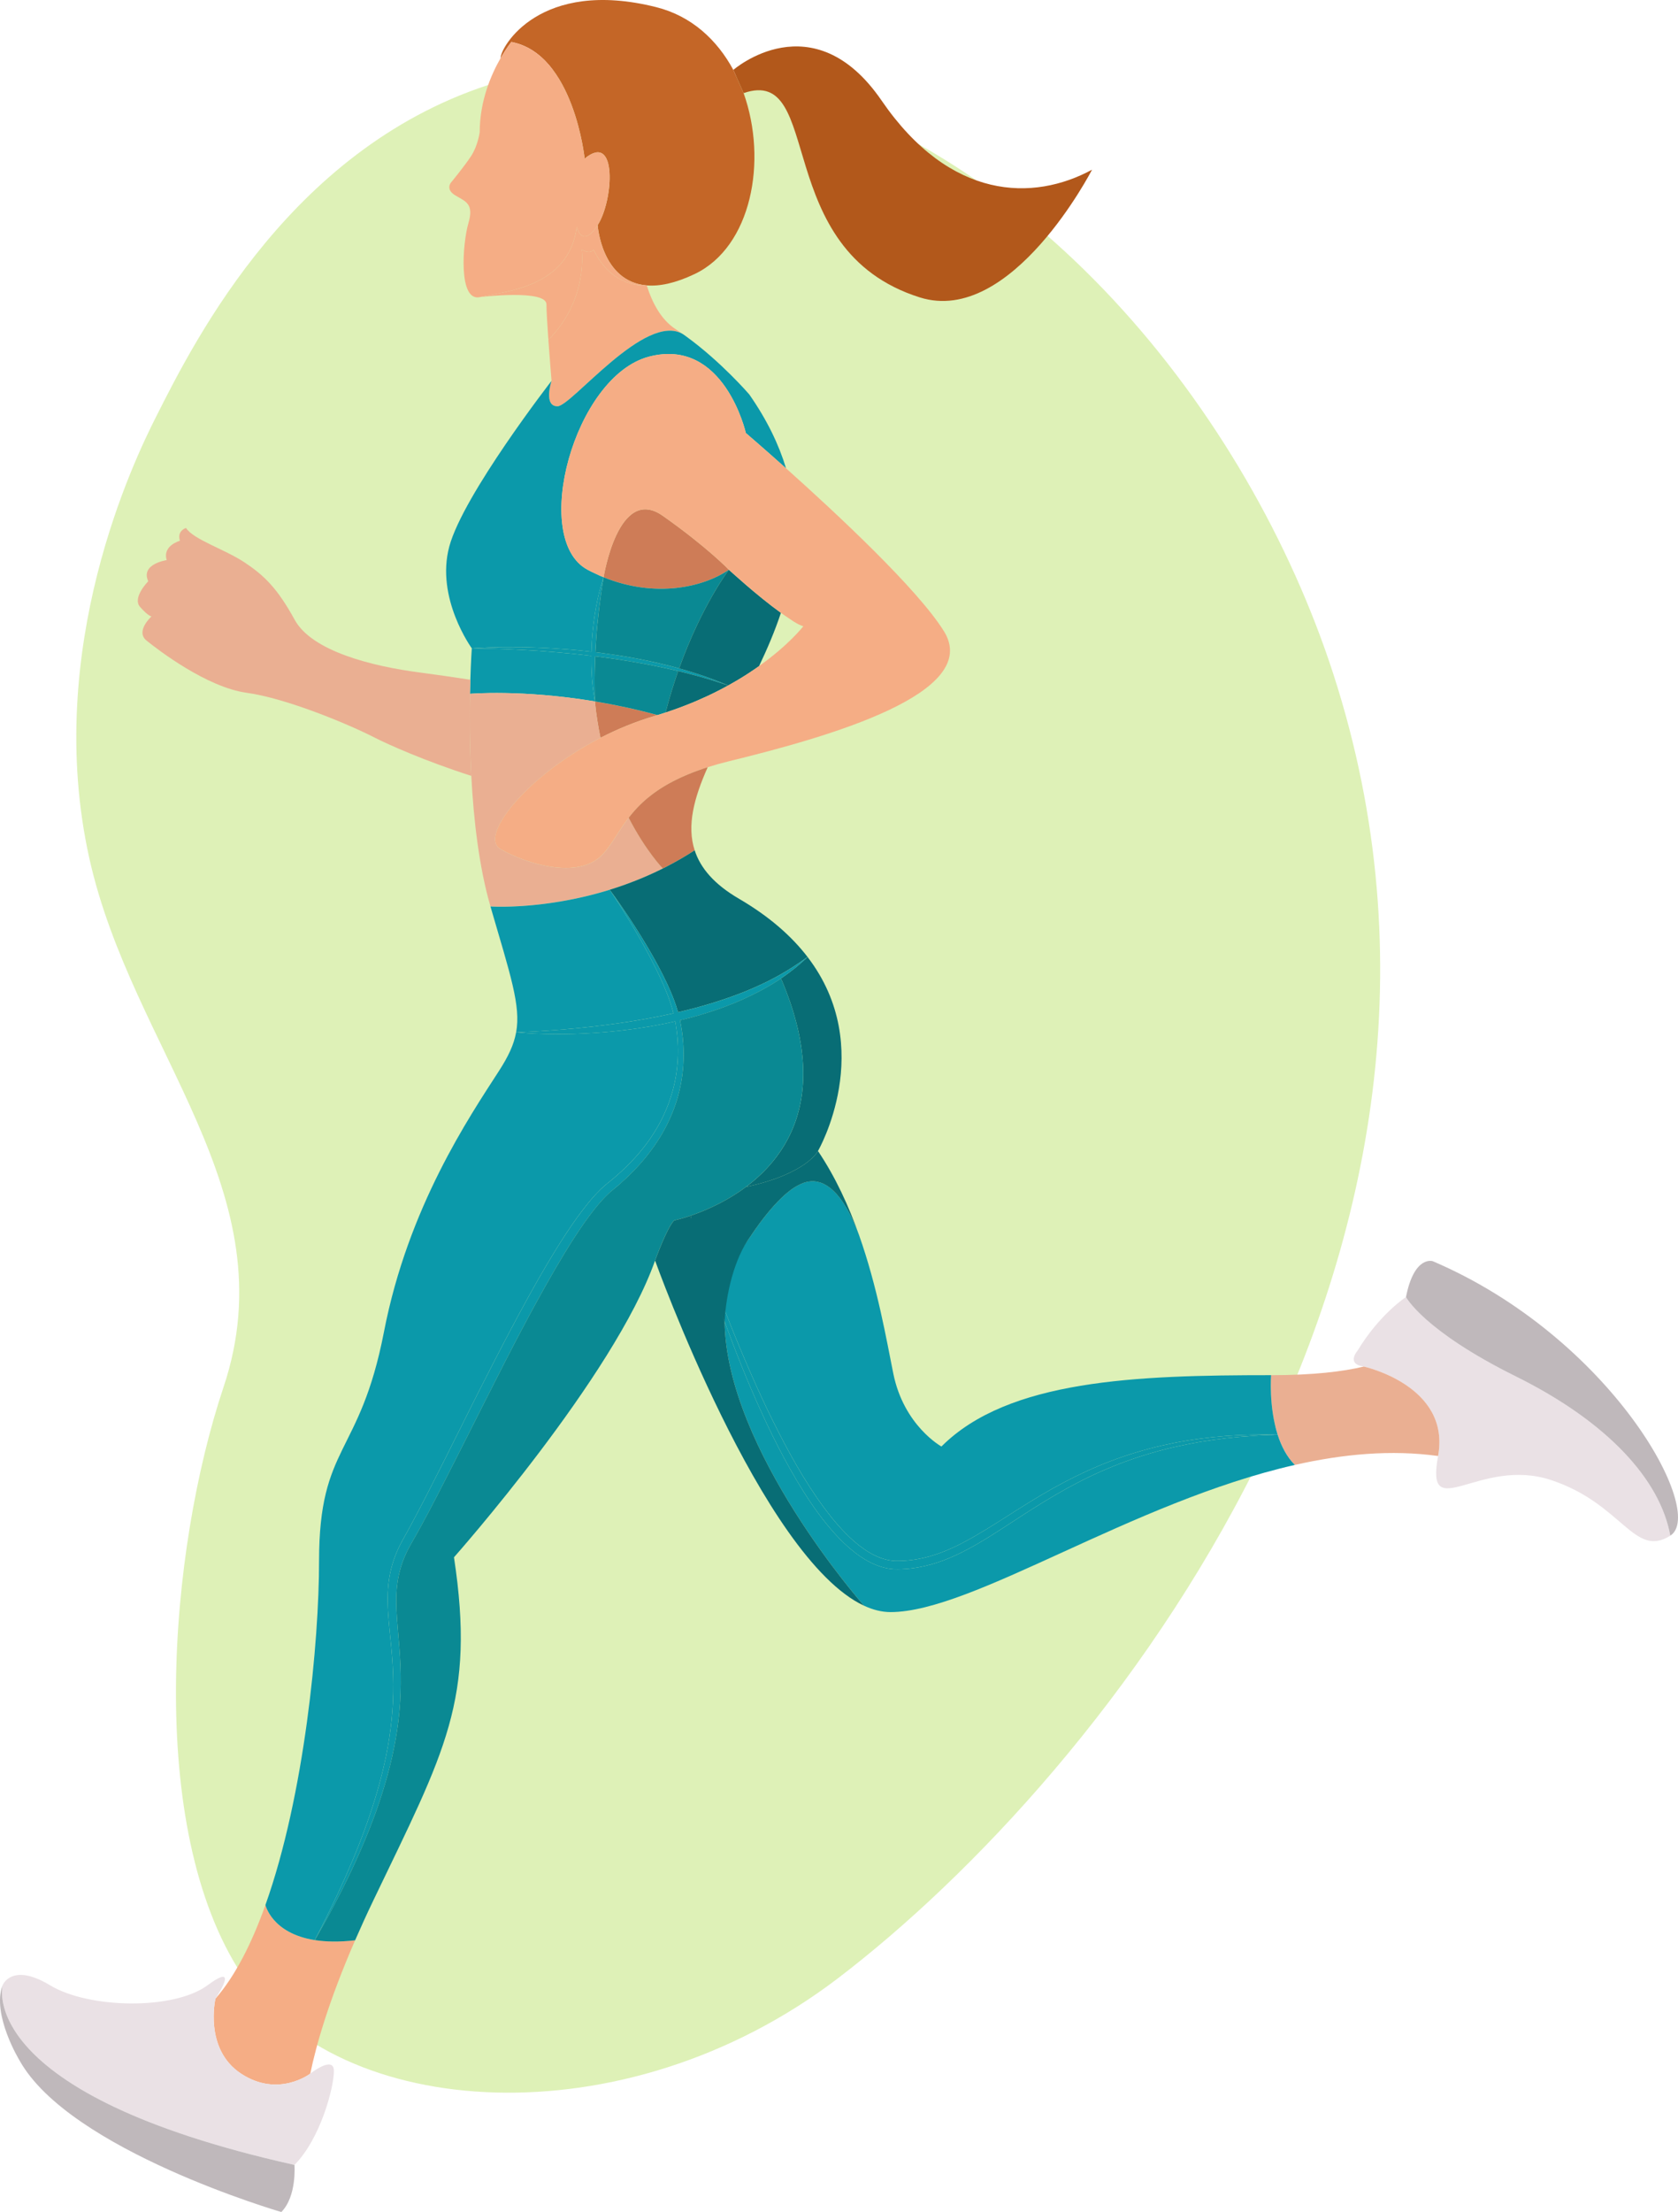 <?xml version="1.0" encoding="UTF-8"?>
<svg id="Layer_1" data-name="Layer 1" xmlns="http://www.w3.org/2000/svg" viewBox="0 0 300 395.165">
  <defs>
    <style>
      .cls-1 {
        fill: #ce7c57;
      }

      .cls-1, .cls-2, .cls-3, .cls-4, .cls-5, .cls-6, .cls-7, .cls-8, .cls-9, .cls-10, .cls-11, .cls-12 {
        stroke-width: 0px;
      }

      .cls-2 {
        fill: #def1b7;
      }

      .cls-3 {
        fill: #086d75;
      }

      .cls-4 {
        fill: #b2581b;
      }

      .cls-5 {
        fill: none;
      }

      .cls-6 {
        fill: #c46627;
      }

      .cls-7 {
        fill: #f5ad85;
      }

      .cls-8 {
        fill: #0a8993;
      }

      .cls-9 {
        fill: #eaaf92;
      }

      .cls-10 {
        fill: #0b99aa;
      }

      .cls-11 {
        fill: #bfb8bb;
      }

      .cls-12 {
        fill: #eae1e5;
      }
    </style>
  </defs>
  <path class="cls-2" d="m88.788,14.704c19.369-5.905,35.908-2.643,43.686-1.013,51.37,10.763,90.716,59.778,105.918,106.756,33.351,103.061-40.66,196.469-88.619,232.988-38.311,29.172-89.343,25.366-106.476-.58-17.412-26.368-13.033-76.108-3.333-105.052,11.67-34.822-16.331-60.106-23.986-94.442-8.375-37.569,8.168-71.465,11.915-78.89,7.161-14.189,24.575-48.694,60.894-59.766Z"/>
  <g>
    <path class="cls-5" d="m143.624,111.87c-.976-.237-2.592-1.419-2.592-1.42h0c-.457-.298-.932-.625-1.416-.972-1.091,3.285-2.448,6.457-3.908,9.515,5.414-3.847,7.917-7.124,7.917-7.124Z"/>
    <path class="cls-5" d="m135.032,119.466c-.387.266-.787.534-1.202.804.414-.27.815-.538,1.202-.804Z"/>
    <path class="cls-5" d="m126.262,124.439c-.591.273-1.198.543-1.822.809.623-.265,1.231-.535,1.822-.809Z"/>
    <path class="cls-5" d="m112.009,146.608c-.824,1.122-1.5,2.212-2.158,3.224.659-1.012,1.335-2.102,2.158-3.224Z"/>
    <path class="cls-5" d="m112.921,145.439c.312-.377.642-.755,1.001-1.134-.359.379-.689.757-1.001,1.134Z"/>
    <path class="cls-5" d="m123.584,125.605c-.694.284-1.407.561-2.14.832.733-.271,1.446-.548,2.14-.832Z"/>
    <path class="cls-5" d="m34.766,97.848c-.035-.245-.137-.499-.329-.758,0,0,.107.301.329.758Z"/>
    <path class="cls-5" d="m121.294,126.492c-.728.267-1.475.527-2.241.778.766-.251,1.513-.511,2.241-.778Z"/>
    <path class="cls-4" d="m164.445,53.129c16.401,5.168,30.795-22.813,30.795-22.813-10.467,5.672-25.333,5.554-37.621-12.346-12.288-17.9-26.511-5.481-26.511-5.481l1.838,4.143c14.547-4.996,4.649,28.037,31.499,36.498Z"/>
    <path class="cls-6" d="m104.524,28.335c5.916-4.905,5.158,7.534,2.326,11.883,0,0,.677,10.111,8.782,10.768,2.24.182,5.046-.358,8.563-2.033,10.151-4.835,13.069-20.199,8.75-32.322l-1.838-4.143c-2.907-5.38-7.495-9.63-13.765-11.206-20.82-5.234-27.857,7.107-27.857,9.128h0c1.064-1.85,1.942-2.909,1.942-2.909,11.175,2.124,13.097,20.833,13.097,20.833Z"/>
    <path class="cls-7" d="m103.121,40.534s.898,4.033,3.729-.316c2.832-4.349,3.59-16.788-2.326-11.883,0,0-1.921-18.709-13.097-20.833,0,0-.878,1.058-1.942,2.909-1.639,2.85-3.721,7.58-3.721,13.222,0,0-.316,2.377-1.53,4.235-1.214,1.858-3.603,4.741-3.603,4.741,0,0-1.062,1.214.796,2.313,1.858,1.1,3.337,1.479,2.313,4.968s-1.895,14.184,2.137,13.172c4.032-1.011,15.763-1.492,17.242-12.528Z"/>
    <path class="cls-7" d="m99.67,72.581c2.509,0,15.76-16.952,22.449-12.879-.449-.316-.904-.626-1.364-.926-2.544-1.66-4.132-4.635-5.124-7.789,0,0-6.102.735-9.515-6.394,0,0-.451.906-2.118,0,0,0,1.269,8.88-5.957,16.106h0c.258,3.631.566,7.331.566,7.331,0,0-1.517,4.551,1.062,4.551Z"/>
    <path class="cls-7" d="m103.999,44.592c1.667.906,2.118,0,2.118,0,3.413,7.13,9.515,6.394,9.515,6.394-8.105-.657-8.782-10.768-8.782-10.768-2.832,4.349-3.729.316-3.729.316-1.479,11.036-13.21,11.516-17.242,12.528,0,0,11.819-1.416,11.819,1.315,0,1.141.159,3.714.344,6.321h0c7.226-7.226,5.957-16.106,5.957-16.106Z"/>
    <path class="cls-10" d="m95.979,116.257c1.933.137,3.866.283,5.793.477,1.318.125,2.635.269,3.949.429v1.167c.003.234-.004.468.008.701l.031.701c.057,1.869.277,3.733.598,5.57-.014-1.869-.07-3.722-.019-5.577.013-.826.038-1.652.073-2.477.377.048.754.096,1.131.147.961.12,1.918.261,2.877.4.956.152,1.913.298,2.866.467.477.083.955.157,1.431.249l1.427.268c.476.089.948.194,1.423.289.475.094.949.19,1.421.298l1.418.315.843.203.569.137c.472.107.94.233,1.409.355.468.125.939.238,1.404.373,1.872.505,3.72,1.092,5.566,1.699-1.788-.76-3.612-1.443-5.462-2.048-1.099-.35-2.204-.686-3.316-.997-.763-.214-1.53-.416-2.3-.601-3.78-.941-7.62-1.63-11.479-2.142-.398-.051-.796-.099-1.194-.147.039-.78.085-1.559.143-2.337.119-1.848.31-3.691.529-5.532.224-1.841.484-3.679.796-5.519-.611,1.767-1.033,3.594-1.367,5.433-.176.919-.298,1.846-.428,2.772-.056.464-.1.93-.151,1.395-.052.465-.079.932-.12,1.398l-.048.7-.03.701c-.011.302-.024.603-.036.905-1.299-.151-2.599-.285-3.901-.393-1.94-.155-3.882-.286-5.826-.355-1.944-.078-3.889-.105-5.834-.092-1.944.022-3.889.074-5.827.226,1.943.012,3.883.057,5.821.137,1.938.073,3.875.179,5.809.306Z"/>
    <path class="cls-1" d="m130.313,101.782s-3.843-4.02-11.811-9.633c-7.968-5.613-10.586,10.974-10.586,10.974,9.195,3.737,17.79,1.821,22.397-1.342Z"/>
    <path class="cls-1" d="m108.504,131.228c.377-.184.758-.365,1.143-.542.003-.001.006-.003.01-.004.362-.166.727-.329,1.094-.489.043-.019.086-.038.129-.056.376-.162.754-.322,1.136-.477.015-.006.031-.012.046-.018.35-.142.703-.28,1.058-.415.074-.028.148-.057.222-.084.373-.14.747-.278,1.125-.41.022-.008.044-.015.065-.022.349-.122.7-.24,1.053-.355.095-.031.189-.062.284-.092.376-.12.753-.238,1.133-.35.186-.055.369-.111.552-.166-3.941-1.075-7.706-1.865-11.195-2.443.225,2.292.569,4.459.997,6.501.367-.189.739-.375,1.113-.558.011-.006.023-.011.034-.017Z"/>
    <path class="cls-10" d="m96.009,115.681c1.944.069,3.886.201,5.826.355,1.303.107,2.603.242,3.901.393.011-.302.025-.603.036-.905l.03-.701.048-.7c.041-.466.068-.933.12-1.398.051-.465.095-.931.151-1.395.13-.926.253-1.854.428-2.772.334-1.839.756-3.666,1.367-5.433-.212-.086-.424-.176-.636-.268-.05-.022-.1-.044-.15-.066-.425-.187-.851-.386-1.277-.598-.053-.026-.106-.053-.158-.079-.213-.107-.426-.217-.639-.33-10.24-5.461-2.427-34.587,10.998-38.076,13.425-3.489,17.294,13.653,17.294,13.653,0,0,2.952,2.518,7.186,6.301-1.292-4.265-3.409-8.666-6.579-13.203,0,0-4.965-5.782-11.291-10.366h0s-.002-.002-.004-.003c-.179-.13-.359-.258-.54-.386-6.69-4.074-19.94,12.879-22.449,12.879-2.579,0-1.062-4.551-1.062-4.551,0,0-15.774,20.327-18.278,29.581-2.504,9.254,4.019,18.204,4.019,18.204,1.938-.152,3.883-.204,5.827-.226,1.944-.013,3.89.014,5.834.092Z"/>
    <path class="cls-8" d="m107.916,103.124c-.312,1.84-.572,3.678-.796,5.519-.219,1.841-.411,3.684-.529,5.532-.059.778-.105,1.557-.143,2.337.398.048.796.097,1.194.147,3.859.512,7.699,1.201,11.479,2.142.771.185,1.537.388,2.3.601,4.046-11.284,8.893-17.621,8.893-17.621-4.607,3.163-13.202,5.079-22.397,1.342Z"/>
    <path class="cls-3" d="m131.037,121.975c.158-.09.314-.181.469-.271.075-.044.15-.088.224-.131.217-.128.432-.257.643-.385.024-.014.047-.029.071-.043.219-.134.435-.267.648-.401.222-.14.44-.279.654-.418.029-.018.057-.037.085-.055.414-.27.815-.538,1.202-.804.041-.028.082-.057.123-.085.187-.129.372-.259.552-.387,1.46-3.058,2.817-6.23,3.908-9.515-4.278-3.065-9.303-7.697-9.303-7.697,0,0-4.847,6.337-8.893,17.621,1.112.311,2.216.648,3.316.997,1.85.605,3.674,1.287,5.462,2.048.206-.113.408-.227.609-.341.078-.044.154-.088.23-.132Z"/>
    <path class="cls-10" d="m106.359,125.302c-.321-1.838-.541-3.701-.598-5.57l-.031-.701c-.012-.234-.006-.468-.008-.701v-1.167c-1.315-.16-2.632-.303-3.95-.429-1.928-.194-3.86-.34-5.793-.477-1.934-.127-3.87-.234-5.809-.306-1.938-.08-3.878-.125-5.821-.137,0,0-.151,2.14-.257,5.62-.024.774-.045,1.613-.062,2.511,0,0,9.216-.818,22.329,1.357Z"/>
    <path class="cls-8" d="m118.421,127.475c.185-.059.369-.118.552-.178.007-.002.014-.004.021-.007.687-2.658,1.454-5.129,2.256-7.406l-.843-.203-1.418-.315c-.472-.108-.946-.204-1.421-.298-.475-.095-.947-.2-1.423-.289l-1.427-.268c-.475-.091-.954-.165-1.431-.249-.953-.17-1.91-.315-2.866-.467-.958-.138-1.916-.28-2.877-.4-.377-.051-.754-.099-1.131-.147-.034.825-.059,1.651-.073,2.477-.052,1.855.005,3.708.019,5.577,3.489.579,7.254,1.369,11.195,2.443.293-.089.581-.179.867-.271Z"/>
    <path class="cls-3" d="m119.053,127.27c.766-.251,1.513-.511,2.241-.778.05-.018.1-.037.15-.055.733-.271,1.446-.548,2.14-.832.014-.006.029-.012.044-.018.212-.087.421-.174.629-.262.061-.026.122-.052.183-.078.624-.265,1.231-.535,1.822-.809.069-.032.14-.064.209-.096.169-.079.336-.158.502-.238.093-.044.184-.089.276-.133.158-.076.315-.153.471-.229.1-.049.198-.099.296-.148.245-.123.488-.246.727-.37.12-.062.24-.124.359-.187.121-.064.242-.128.362-.192.134-.072.267-.144.399-.215.101-.055.203-.11.303-.165.01-.006.021-.011.031-.017-1.847-.606-3.695-1.194-5.566-1.699-.465-.135-.937-.248-1.404-.373-.469-.122-.936-.248-1.409-.355l-.569-.137c-.802,2.277-1.569,4.748-2.256,7.406.02-.007.039-.013.059-.02Z"/>
    <path class="cls-9" d="m84.03,123.945c.017-.898.038-1.737.062-2.511-1.432-.218-2.896-.437-4.334-.645-1.62-.234-3.205-.455-4.671-.646-8.444-1.099-19.297-3.762-22.402-9.422-3.105-5.66-5.471-7.93-8.976-10.259s-9.132-4.075-10.453-6.142c0,0-1.658.474-1.089,2.286,0,0-3.163.853-2.361,3.454,0,0-4.719.67-3.303,3.783,0,0-2.908,2.923-1.463,4.575,1.446,1.651,2.045,1.705,2.045,1.705,0,0-2.947,2.643-.878,4.319,2.069,1.676,10.774,8.341,17.883,9.318,7.109.977,18.279,5.636,22.924,8.024,2.328,1.197,9.125,4.228,17.244,6.821-.29-5.512-.303-10.658-.227-14.66Z"/>
    <path class="cls-7" d="m168.768,112.78c-4.633-7.49-19.293-21.129-28.236-29.12-4.234-3.783-7.186-6.301-7.186-6.301,0,0-3.868-17.142-17.293-13.653-13.425,3.489-21.238,32.615-10.998,38.076.213.114.426.223.639.33.053.027.105.053.158.079.427.212.852.411,1.277.598.05.022.1.044.15.066.212.092.424.182.636.268,0,0,2.617-16.587,10.586-10.974,7.968,5.613,11.811,9.633,11.811,9.633,0,0,5.025,4.632,9.303,7.697.485.347.959.674,1.416.972h0s1.616,1.183,2.592,1.42c0,0-2.503,3.276-7.917,7.124-.18.128-.365.257-.552.387-.041.028-.082.057-.123.085-.387.266-.787.534-1.202.804-.028.018-.057.037-.085.055-.215.139-.432.278-.654.418-.212.134-.429.267-.648.401-.024.014-.047.029-.071.043-.211.128-.426.257-.643.385-.074.044-.149.088-.224.131-.155.091-.311.181-.469.271-.077.044-.153.088-.23.132-.201.114-.403.227-.609.341-.01.006-.021.011-.031.017-.1.055-.202.11-.303.165-.132.072-.265.144-.399.215-.12.064-.24.128-.362.192-.119.062-.239.125-.359.187-.239.124-.482.247-.727.37-.099.049-.197.099-.296.148-.155.077-.313.153-.471.229-.092.044-.184.089-.276.133-.166.079-.333.159-.502.238-.069.032-.139.064-.209.096-.591.274-1.198.543-1.822.809-.061.026-.122.052-.183.078-.208.088-.417.175-.629.262-.014.006-.029.012-.044.018-.694.284-1.407.561-2.14.832-.05.018-.1.037-.15.055-.728.267-1.475.527-2.241.778-.02.007-.039.013-.059.02-.007.002-.014.004-.021.007-.183.06-.367.119-.552.178-.286.092-.575.182-.867.271-.184.056-.366.112-.552.166-.38.112-.757.23-1.133.35-.095.03-.19.061-.284.092-.353.115-.704.233-1.053.355-.022.008-.044.015-.065.022-.378.133-.752.27-1.125.41-.074.028-.148.056-.222.084-.355.135-.708.273-1.058.415-.015.006-.031.012-.046.018-.382.155-.76.314-1.136.477-.043.019-.086.038-.129.056-.367.16-.732.323-1.094.489-.003.001-.006.003-.01.004-.384.177-.765.358-1.143.542-.011.005-.023.011-.034.017-.375.183-.746.369-1.113.558-.188.097-.375.195-.562.293-.034.018-.068.036-.102.054-.182.096-.362.194-.542.291-.027.015-.054.03-.082.045-.784.428-1.55.87-2.295,1.321-.015.009-.031.019-.046.028-.177.107-.353.215-.527.324-.024.015-.048.03-.071.044-.925.576-1.817,1.167-2.672,1.768-.021.014-.041.029-.062.043-.162.114-.322.228-.482.342-.014.01-.027.02-.04.029-.668.481-1.313.968-1.933,1.457-.017.013-.034.027-.051.041-.143.113-.285.226-.425.34-.024.019-.048.039-.072.058-.142.115-.283.23-.422.346,0,0-.001,0-.002.001-.446.369-.877.739-1.293,1.108-.015.013-.03.026-.044.039-.122.108-.242.217-.361.325-.031.028-.062.056-.093.084-.115.105-.229.211-.342.316-.027.025-.053.05-.08.075-.375.352-.736.702-1.081,1.049-.01.01-.02.02-.029.029-.098.099-.195.198-.291.297-.036.037-.072.074-.108.112-.09.093-.178.186-.266.279-.038.041-.076.081-.114.122-.086.092-.172.185-.256.277-.03.033-.059.065-.089.098-.275.303-.537.604-.786.9-.039.047-.079.094-.118.141-.066.08-.13.159-.194.237-.042.052-.084.104-.125.155-.061.076-.121.153-.18.228-.042.054-.083.107-.124.161-.057.074-.114.148-.168.221-.042.056-.081.111-.122.166-.091.125-.18.248-.266.371-.042.06-.085.121-.126.181-.044.064-.086.128-.129.191-.04.06-.08.12-.119.18-.04.062-.08.123-.119.185-.039.062-.077.123-.115.184-.036.058-.071.116-.106.173-.043.071-.083.142-.123.212-.033.057-.066.115-.097.171-.055.098-.107.196-.158.292-.025.048-.048.094-.071.141-.033.066-.067.133-.098.198-.023.049-.046.097-.068.145-.029.064-.057.127-.085.189-.02.046-.04.092-.059.138-.028.068-.054.135-.08.202-.014.038-.03.076-.044.113-.037.101-.071.2-.102.298-.009.028-.016.055-.024.082-.022.072-.042.144-.061.215-.01.037-.018.073-.026.109-.014.061-.028.121-.039.18-.007.037-.014.073-.02.109-.01.06-.019.119-.026.178-.004.032-.009.064-.012.095-.008.077-.013.152-.016.226,0,.011-.002.022-.002.033-.002.084,0,.165.004.245.001.026.004.05.007.075.005.055.01.109.018.161.004.028.009.055.015.083.009.049.02.098.033.145.007.026.013.051.021.076.016.052.035.103.054.153.007.017.013.035.02.052.029.066.061.129.096.19.008.014.018.027.026.041.029.047.06.092.093.136.015.02.031.038.047.057.031.037.063.072.097.107.018.019.037.037.056.055.037.034.076.067.117.099.019.015.036.03.056.044.061.044.125.087.194.126,4.778,2.731,13.823,5.404,18.09,1.138.102-.102.201-.206.299-.313.012-.013.025-.027.037-.04.092-.101.183-.204.272-.309.016-.019.032-.038.048-.057.087-.103.173-.208.257-.315.016-.02.032-.041.048-.061.085-.108.169-.218.252-.329.013-.017.025-.034.037-.051.079-.107.158-.215.235-.325.01-.014.021-.028.031-.043.079-.112.157-.225.235-.339.021-.031.042-.061.063-.092.071-.104.141-.21.212-.316.031-.047.062-.093.093-.14.058-.088.116-.176.174-.266.658-1.012,1.335-2.102,2.159-3.224.008-.011.015-.022.023-.032.119-.162.242-.325.367-.488h0c.166-.215.341-.432.52-.648.312-.377.642-.755,1.001-1.134.009-.01.019-.02.029-.03.081-.086.164-.171.248-.257.019-.019.038-.038.057-.057.076-.077.154-.154.233-.231.023-.023.047-.046.071-.069.076-.074.153-.147.231-.221.026-.025.053-.049.079-.074.078-.073.157-.145.238-.218.027-.024.054-.049.081-.073.084-.075.169-.15.256-.225.024-.021.048-.042.073-.063.097-.083.196-.167.297-.25.015-.012.029-.024.044-.036.235-.194.48-.388.734-.58.013-.01.027-.02.041-.03.11-.083.222-.166.336-.249.035-.025.071-.051.107-.076.094-.068.189-.135.286-.202.045-.031.09-.062.135-.093.09-.062.18-.123.272-.184.051-.034.102-.067.153-.101.089-.058.179-.117.271-.175.054-.035.109-.069.164-.104.092-.057.184-.115.278-.172.056-.034.113-.069.17-.103.096-.058.194-.115.292-.172.057-.033.113-.066.171-.099.105-.06.212-.12.32-.18.053-.029.105-.059.159-.088.128-.07.258-.14.389-.209.035-.019.07-.038.106-.056.169-.089.341-.177.516-.264.029-.014.059-.029.088-.043.145-.072.291-.144.44-.215.062-.029.125-.059.188-.088.119-.056.239-.112.361-.168.073-.033.147-.066.22-.099.115-.051.23-.103.347-.154.08-.035.16-.069.241-.104.115-.049.23-.098.347-.146.084-.035.169-.07.255-.104.117-.048.236-.095.356-.143.087-.035.175-.069.263-.103.122-.047.246-.094.371-.141.089-.033.177-.067.267-.1.131-.048.264-.096.398-.144.086-.031.172-.062.259-.093.149-.052.302-.104.454-.156.075-.025.148-.051.224-.076.23-.077.462-.153.7-.228,1.167-.371,2.422-.724,3.779-1.055,18.052-4.411,45.282-12.186,38.455-23.222Z"/>
    <path class="cls-9" d="m87.704,161.931c.009,0,.02.001.036.002.003,0,.008,0,.011,0,.015,0,.032.002.053.003.01,0,.022.001.034.002.018,0,.036.002.058.003.013,0,.029.001.043.002.023.001.046.002.072.003.018,0,.037.002.056.002.027.001.054.002.083.003.022,0,.047.002.07.002.03.001.06.002.092.003.027,0,.056.002.085.003.033,0,.067.002.103.003.03,0,.062.002.095.002.038,0,.077.002.117.003.033,0,.068.001.103.002.042,0,.086.001.131.002.038,0,.076.001.116.002.045,0,.091,0,.138.001.042,0,.084,0,.127,0,.05,0,.101,0,.153,0,.044,0,.088,0,.133,0,.054,0,.11,0,.167,0,.047,0,.094,0,.142,0,.058,0,.117,0,.177-.002.051,0,.101-.001.153-.002.06,0,.123-.002.185-.003.055,0,.109-.002.165-.003.065-.001.132-.003.199-.004.056-.001.111-.003.168-.004.072-.002.146-.004.219-.006.056-.002.112-.003.169-.005.076-.003.156-.006.234-.009.058-.002.115-.004.174-.006.087-.004.178-.008.267-.012.053-.002.104-.004.157-.007.113-.005.23-.011.347-.018.033-.002.065-.003.098-.005.15-.008.304-.017.46-.027.05-.003.102-.007.153-.01.108-.007.216-.014.326-.021.063-.004.127-.009.191-.014.101-.007.202-.015.305-.023.07-.005.141-.011.212-.017.099-.008.198-.016.298-.024.077-.007.155-.014.232-.021.098-.009.195-.017.294-.026.08-.007.162-.016.244-.023.1-.01.199-.019.301-.03.083-.008.167-.017.251-.026.102-.011.204-.021.307-.033.086-.009.174-.019.261-.029.103-.012.206-.023.311-.036.09-.011.18-.022.271-.033.105-.013.21-.026.317-.039.092-.012.185-.024.278-.036.107-.014.214-.028.322-.043.095-.013.19-.026.286-.04.109-.015.218-.031.328-.047.097-.014.195-.028.293-.043.111-.017.223-.034.335-.051.098-.015.197-.031.296-.046.114-.018.229-.037.344-.056.1-.016.201-.033.302-.05.116-.02.233-.04.351-.06.102-.018.204-.035.306-.054.119-.021.239-.043.358-.065.103-.019.205-.038.309-.057.122-.023.246-.047.37-.071.103-.02.205-.04.309-.06.126-.025.254-.051.382-.077.102-.021.204-.041.307-.063.133-.028.267-.057.401-.086.099-.021.197-.042.297-.064.142-.031.285-.064.429-.096.094-.021.187-.042.281-.063.163-.038.327-.077.491-.116.075-.018.15-.035.226-.054.24-.058.481-.118.724-.18.053-.013.106-.028.159-.041.191-.049.382-.098.575-.15.091-.024.184-.05.275-.075.155-.042.311-.084.467-.127.102-.028.205-.058.308-.087.147-.042.293-.083.44-.126.109-.032.218-.065.328-.097.143-.042.285-.084.428-.128.113-.034.226-.07.339-.105.141-.044.282-.087.423-.132.116-.037.232-.075.348-.112.14-.045.28-.09.42-.137.118-.039.237-.079.356-.119.139-.047.279-.094.419-.142.12-.041.24-.083.36-.126.14-.049.28-.099.42-.149.121-.043.242-.088.363-.132.14-.051.28-.103.421-.155.122-.046.245-.092.368-.139.14-.053.281-.107.421-.162.123-.048.246-.096.37-.145.141-.056.282-.113.424-.17.123-.05.247-.1.371-.151.142-.058.284-.118.426-.178.124-.052.248-.105.372-.158.143-.061.286-.124.429-.186.124-.054.247-.108.371-.163.145-.064.289-.13.434-.196.123-.056.245-.111.368-.168.146-.068.293-.137.44-.207.121-.057.243-.114.364-.173.149-.072.298-.145.447-.218.119-.059.238-.116.358-.176,0,0-3.031-3.112-6.101-9.063h0c-.126.163-.248.326-.367.488-.008.011-.015.022-.023.032-.824,1.122-1.5,2.212-2.158,3.224-.058.089-.116.178-.174.266-.031.047-.062.094-.093.14-.07.106-.141.212-.212.316-.021.031-.042.061-.063.092-.078.114-.156.228-.235.339-.01.014-.021.029-.031.043-.078.11-.156.218-.235.325-.012.017-.025.034-.037.051-.083.111-.167.221-.252.329-.016.02-.032.041-.048.061-.085.107-.17.212-.257.315-.016.019-.032.038-.048.057-.089.105-.179.208-.272.309-.012.014-.025.027-.037.04-.098.106-.197.211-.299.313-4.266,4.266-13.311,1.593-18.09-1.138-.069-.039-.133-.082-.194-.126-.019-.014-.037-.029-.056-.044-.041-.032-.08-.065-.117-.099-.019-.018-.038-.036-.056-.055-.034-.034-.066-.07-.097-.107-.016-.019-.032-.038-.047-.057-.033-.044-.064-.089-.093-.136-.009-.014-.018-.027-.026-.041-.036-.061-.068-.125-.096-.19-.007-.017-.013-.035-.02-.052-.02-.05-.038-.101-.054-.153-.008-.025-.014-.051-.021-.076-.012-.048-.023-.096-.033-.145-.005-.027-.01-.055-.015-.083-.008-.053-.014-.107-.018-.161-.002-.025-.005-.05-.007-.075-.005-.08-.006-.161-.004-.245,0-.011.002-.022.002-.033.003-.074.008-.149.016-.226.003-.031.008-.063.012-.095.007-.059.016-.118.026-.178.006-.036.013-.072.02-.109.012-.059.025-.12.039-.18.009-.036.017-.073.026-.109.018-.071.039-.143.061-.215.008-.028.015-.054.024-.082.031-.098.065-.197.102-.298.014-.037.029-.076.044-.113.026-.067.052-.134.08-.202.019-.046.039-.092.059-.138.027-.063.055-.126.085-.189.022-.048.044-.096.068-.145.031-.065.064-.132.098-.198.024-.047.047-.094.071-.141.05-.096.103-.194.157-.292.031-.057.065-.114.097-.171.04-.07.081-.141.123-.212.034-.057.07-.115.106-.173.038-.061.076-.123.115-.184.039-.061.078-.123.119-.185.039-.06.079-.12.119-.18.042-.064.085-.127.129-.191.041-.06.084-.12.126-.181.086-.123.175-.246.266-.371.041-.055.08-.11.122-.166.055-.073.112-.147.168-.221.041-.053.082-.107.124-.161.059-.076.119-.152.18-.228.041-.052.083-.103.125-.155.064-.079.128-.158.194-.238.039-.047.078-.094.118-.141.249-.297.511-.597.786-.9.03-.033.059-.065.089-.098.084-.092.17-.184.256-.277.038-.041.076-.081.114-.122.087-.093.176-.186.266-.279.036-.037.072-.074.108-.112.096-.099.192-.198.291-.297.01-.01.02-.02.029-.029.345-.347.706-.697,1.081-1.049.027-.025.053-.05.08-.075.113-.105.227-.21.342-.316.031-.028.062-.056.093-.084.119-.108.239-.216.361-.325.015-.013.03-.026.044-.039.416-.369.847-.739,1.293-1.108,0,0,.001,0,.002-.001.139-.115.28-.23.422-.346.024-.019.048-.039.072-.058.14-.113.282-.227.425-.34.017-.014.034-.027.052-.041.62-.489,1.264-.975,1.933-1.457.013-.01.027-.02.04-.029.159-.114.32-.229.482-.342.02-.014.041-.029.062-.043.856-.6,1.748-1.191,2.672-1.768.024-.015.048-.03.071-.044.175-.109.35-.217.527-.324.015-.009.031-.019.046-.028.745-.451,1.511-.893,2.295-1.321.027-.015.054-.03.081-.045.18-.098.36-.195.542-.291.034-.018.068-.036.102-.054.186-.098.373-.196.562-.293-.429-2.041-.772-4.209-.997-6.501-13.113-2.175-22.329-1.357-22.329-1.357-.076,4.002-.063,9.149.227,14.66.41,7.775,1.374,16.277,3.429,23.325,0,0,.005,0,.013,0,.001,0,.004,0,.005,0Z"/>
    <path class="cls-10" d="m100.83,183.891l1.703-.153c.567-.061,1.134-.11,1.701-.165l1.699-.18c2.262-.264,4.517-.56,6.762-.916,2.244-.355,4.481-.752,6.697-1.239.339-.073.677-.147,1.015-.223-.178-.709-.387-1.409-.628-2.106-.347-1.015-.751-2.015-1.181-3.003-.859-1.979-1.84-3.911-2.862-5.82-1.026-1.908-2.114-3.785-3.238-5.64-1.121-1.857-2.277-3.695-3.486-5.499-.113.035-.226.07-.339.105-.143.044-.286.086-.428.128-.109.032-.219.065-.328.097-.147.043-.294.084-.44.126-.103.029-.206.059-.308.087-.156.044-.312.085-.467.127-.092.025-.184.05-.275.075-.192.051-.384.101-.575.15-.053.013-.106.028-.159.041-.243.062-.484.122-.724.18-.076.018-.15.036-.226.054-.164.039-.328.079-.491.116-.094.022-.187.042-.281.063-.143.032-.287.065-.429.096-.1.022-.198.043-.297.064-.134.029-.268.058-.401.086-.103.022-.205.042-.307.063-.128.026-.255.052-.382.077-.104.021-.206.04-.309.06-.124.024-.247.048-.37.071-.104.019-.206.038-.309.057-.12.022-.24.044-.358.065-.103.018-.204.036-.306.054-.117.02-.234.041-.351.06-.101.017-.201.033-.302.05-.115.019-.23.038-.344.056-.099.016-.198.031-.296.046-.112.017-.224.034-.335.051-.098.015-.196.029-.293.043-.11.016-.219.032-.328.047-.096.013-.191.027-.286.04-.108.015-.215.029-.322.043-.093.012-.186.024-.278.036-.106.013-.212.026-.317.039-.091.011-.181.022-.271.033-.104.012-.208.024-.311.036-.087.01-.175.02-.261.029-.103.011-.205.022-.307.033-.084.009-.168.018-.251.026-.101.01-.201.02-.301.03-.081.008-.163.016-.244.023-.099.009-.197.018-.294.026-.078.007-.156.014-.232.021-.101.009-.199.016-.298.024-.071.006-.142.012-.212.017-.103.008-.204.015-.305.023-.064.005-.128.01-.191.014-.11.008-.218.015-.326.021-.051.003-.103.007-.153.01-.156.01-.309.019-.46.027-.033.002-.065.003-.098.005-.117.006-.233.012-.347.018-.053.003-.105.005-.157.007-.09.004-.18.008-.267.012-.059.002-.116.004-.174.006-.079.003-.158.006-.234.009-.058.002-.113.003-.169.005-.074.002-.148.005-.219.006-.057.001-.112.003-.168.004-.067.002-.134.003-.199.004-.056.001-.11.002-.165.003-.062.001-.125.002-.185.003-.052,0-.103.001-.153.002-.06,0-.119.001-.177.002-.048,0-.095,0-.142,0-.056,0-.112,0-.167,0-.045,0-.09,0-.133,0-.052,0-.103,0-.153,0-.043,0-.085,0-.127,0-.047,0-.093,0-.138-.001-.039,0-.078,0-.116-.002-.045,0-.088-.001-.131-.002-.035,0-.069-.001-.103-.002-.04,0-.079-.002-.117-.003-.032,0-.064-.002-.095-.002-.036,0-.07-.002-.103-.003-.029,0-.058-.002-.085-.003-.032-.001-.062-.002-.092-.003-.024,0-.048-.002-.07-.002-.029-.001-.056-.002-.083-.003-.019,0-.039-.002-.056-.002-.026-.001-.049-.002-.072-.003-.014,0-.03-.001-.043-.002-.021-.001-.04-.002-.058-.003-.011,0-.024-.001-.034-.002-.02-.001-.038-.002-.053-.003-.003,0-.008,0-.011,0-.016,0-.027-.002-.036-.002-.001,0-.004,0-.005,0-.008,0-.013,0-.013,0,3.609,12.375,5.447,17.74,4.592,22.48,2.29-.085,4.57-.213,6.846-.388l1.706-.131Z"/>
    <path class="cls-1" d="m125.61,137.362c-.153.052-.305.104-.454.156-.087.031-.173.062-.259.093-.134.048-.267.096-.398.144-.09.033-.178.067-.267.1-.125.047-.249.094-.371.141-.088.034-.176.069-.263.103-.12.047-.238.095-.356.143-.085.035-.17.07-.255.104-.117.048-.232.097-.347.146-.081.034-.162.069-.241.104-.117.051-.232.102-.347.154-.074.033-.148.066-.22.099-.122.056-.242.112-.361.168-.062.029-.126.059-.188.088-.149.071-.295.143-.44.215-.029.014-.059.029-.088.043-.175.088-.347.176-.516.264-.036.019-.07.038-.106.056-.131.069-.262.139-.389.209-.054.029-.106.059-.159.088-.107.06-.215.12-.32.18-.057.033-.114.066-.171.099-.098.057-.196.115-.292.172-.057.034-.114.069-.17.103-.094.057-.186.114-.278.172-.055.035-.11.069-.164.104-.091.058-.181.117-.271.175-.051.034-.102.067-.153.101-.092.061-.182.123-.272.184-.045.031-.09.062-.135.093-.097.067-.192.135-.286.202-.035.025-.072.051-.107.076-.114.083-.226.166-.336.249-.013.01-.027.02-.041.03-.254.192-.499.386-.734.58-.015.012-.029.024-.044.036-.1.083-.199.167-.297.25-.025.021-.048.042-.073.063-.086.075-.172.15-.256.225-.027.024-.054.049-.081.073-.08.073-.16.145-.238.218-.027.025-.053.049-.079.074-.078.074-.155.147-.231.221-.024.023-.047.046-.071.069-.079.077-.156.154-.233.231-.019.019-.038.038-.057.057-.084.086-.167.171-.248.257-.01.01-.019.02-.029.03-.359.379-.689.757-1.001,1.134-.179.217-.354.433-.52.648h0c3.07,5.951,6.101,9.063,6.101,9.063.153-.076.306-.155.46-.233.116-.059.231-.117.347-.177.161-.083.322-.169.482-.254.108-.057.216-.113.324-.172.178-.096.357-.195.535-.293.091-.05.181-.099.272-.149.269-.15.537-.303.806-.459.247-.143.494-.29.741-.438.074-.044.147-.089.22-.133.182-.111.365-.222.547-.336.074-.046.147-.091.221-.137.247-.155.493-.311.739-.471,0,0,.001,0,.002,0-1.427-4.407-.113-9.358,2.337-14.841-.237.075-.47.151-.7.228-.076.025-.149.051-.224.076Z"/>
    <path class="cls-3" d="m123.456,152.37c-.074.046-.147.092-.221.137-.182.113-.365.225-.547.336-.073.045-.147.089-.22.133-.247.148-.494.294-.741.438-.269.156-.537.308-.806.459-.091.051-.181.099-.272.149-.178.098-.357.197-.535.293-.108.058-.216.114-.324.172-.161.085-.322.171-.482.254-.116.06-.231.118-.347.177-.153.078-.306.157-.46.233-.119.06-.238.117-.358.176-.149.073-.298.147-.447.218-.122.058-.243.115-.364.173-.147.069-.293.139-.44.207-.123.057-.245.112-.368.168-.145.066-.29.132-.434.196-.124.055-.247.109-.371.163-.143.063-.286.125-.429.186-.124.053-.248.106-.372.158-.142.06-.284.119-.426.178-.124.051-.247.101-.371.151-.141.057-.283.114-.424.17-.123.049-.247.097-.37.145-.141.055-.281.109-.421.162-.123.047-.245.093-.368.139-.14.053-.281.104-.421.155-.121.044-.242.089-.363.132-.14.05-.28.1-.42.149-.12.042-.24.084-.36.126-.14.048-.279.095-.419.142-.119.04-.237.08-.356.119-.14.046-.28.092-.42.137-.116.038-.233.075-.348.112-.142.045-.282.088-.423.132,2.556,3.512,4.957,7.14,7.15,10.9,1.096,1.88,2.132,3.799,3.059,5.777.464.989.902,1.993,1.287,3.022.269.712.51,1.443.717,2.183,3.807-.886,7.561-1.989,11.203-3.397.535-.19,1.049-.426,1.572-.642l.783-.33c.262-.108.515-.235.773-.351.512-.24,1.032-.469,1.54-.72l1.51-.784c.247-.132.492-.267.736-.404,1.736-.973,3.412-2.06,5.034-3.25-2.797-3.643-6.75-7.181-12.242-10.385-4.465-2.604-6.909-5.495-7.936-8.667,0,0-.001,0-.002,0-.246.16-.493.316-.739.471Z"/>
    <path class="cls-3" d="m139.862,175.349c.041.097.08.194.12.291.083.201.165.402.245.601.046.115.09.229.135.343.071.18.141.36.209.538.046.12.09.239.135.358.065.172.128.344.19.515.044.12.087.239.129.358.061.17.12.339.178.507.04.116.081.233.12.348.058.173.115.344.171.515.036.109.072.218.106.326.06.186.117.371.174.556.028.091.057.182.084.272.165.547.317,1.086.457,1.618.023.088.045.176.067.264.045.177.091.354.133.529.025.103.049.204.073.307.038.16.075.319.11.477.024.106.047.212.07.318.033.153.065.305.096.456.022.106.043.212.064.318.03.15.058.3.085.449.019.103.038.207.056.309.027.153.052.305.077.457.016.096.032.192.047.288.026.165.049.329.073.493.011.08.024.16.035.24.066.484.12.96.164,1.429.007.078.013.155.02.233.014.156.027.312.038.467.007.091.012.181.018.271.009.14.018.28.025.419.005.094.009.188.013.281.006.134.011.267.015.4.003.094.005.188.007.281.003.132.004.263.005.394,0,.091.001.182.001.272,0,.134-.002.267-.004.399-.001.085-.002.17-.004.254-.003.145-.009.288-.014.432-.003.07-.005.141-.008.21-.01.21-.021.418-.035.624,0,.004,0,.009,0,.013-.014.207-.031.411-.05.614-.006.068-.014.134-.02.201-.014.137-.027.274-.043.41-.009.079-.019.158-.029.237-.015.122-.031.244-.047.366-.011.082-.023.164-.036.245-.017.117-.035.234-.054.35-.013.081-.027.163-.041.244-.02.115-.041.23-.062.344-.015.079-.029.158-.045.236-.023.117-.047.232-.071.348-.016.074-.031.148-.047.221-.028.126-.057.25-.087.374-.014.061-.028.122-.043.183-.091.368-.189.73-.294,1.085-.018.059-.036.117-.054.176-.036.118-.072.236-.11.353-.022.069-.045.136-.068.204-.035.106-.071.211-.107.316-.025.071-.05.141-.075.212-.036.101-.073.201-.11.3-.026.071-.053.141-.08.211-.038.099-.077.197-.116.295-.027.068-.055.137-.083.205-.041.1-.084.199-.126.298-.027.063-.054.127-.082.19-.048.108-.096.215-.145.322-.024.052-.047.105-.072.157-.073.157-.148.312-.224.466,0,.002-.002.004-.003.005-.076.154-.154.306-.233.457-.027.051-.054.1-.081.151-.054.101-.108.202-.163.301-.032.059-.065.116-.098.174-.051.09-.102.18-.153.269-.035.06-.071.12-.106.18-.051.086-.102.171-.154.256-.036.06-.073.119-.11.178-.052.084-.105.168-.159.251-.037.058-.074.116-.112.173-.055.085-.111.169-.168.253-.036.054-.072.108-.109.161-.062.091-.125.181-.189.271-.031.044-.062.089-.094.134-.094.132-.189.262-.285.391-.002.003-.005.007-.007.01-.096.129-.193.256-.291.382-.034.043-.068.086-.101.129-.066.084-.133.168-.2.252-.04.049-.08.098-.12.147-.062.076-.124.151-.187.226-.042.051-.085.101-.128.151-.062.072-.124.144-.186.215-.043.05-.087.099-.131.148-.063.071-.126.141-.19.211-.043.048-.087.096-.13.143-.066.071-.132.142-.198.212-.042.044-.083.089-.125.133-.073.076-.146.152-.22.227-.036.037-.071.074-.107.11-.108.109-.217.217-.326.324-.003.003-.006.006-.009.009-.109.107-.219.212-.33.316-.037.035-.074.069-.112.104-.075.07-.151.141-.227.21-.044.04-.089.08-.133.12-.069.063-.139.125-.209.186-.047.042-.094.083-.141.124-.068.059-.136.118-.205.177-.048.041-.095.081-.143.122-.069.058-.137.115-.206.172-.047.039-.095.079-.142.117-.071.058-.143.116-.215.173-.045.036-.09.072-.135.108-.079.062-.158.124-.236.185-.038.03-.076.06-.114.089-.117.09-.234.179-.351.266,10.888-2.337,12.891-6.423,12.891-6.423,0,0,10.635-18.386-1.866-34.669-1.449,1.427-3.059,2.693-4.749,3.846.079.185.159.37.236.553Z"/>
    <path class="cls-12" d="m271.015,245.895c-16.532-8.192-19.647-14.184-19.647-14.184,0,0-4.703,3.034-8.647,9.557,0,0-2.14,2.419,1.11,2.859h0s15.6,3.419,13.275,15.981h0c-2.325,12.561,7.383.046,20.202,4.294,12.818,4.248,14.791,14.032,21.314,9.936-1.782-9.898-11.074-20.252-27.606-28.443Z"/>
    <path class="cls-11" d="m256.146,225.302s-3.299-1.1-4.778,6.409c0,0,3.115,5.992,19.647,14.184,16.533,8.192,25.824,18.545,27.606,28.443,6.523-4.096-10.505-35.383-42.475-49.036Z"/>
    <path class="cls-10" d="m100.87,184.739l1.722-.034c.574-.017,1.148-.04,1.721-.067l1.72-.096c2.294-.138,4.583-.371,6.864-.676.57-.075,1.141-.151,1.709-.245.568-.092,1.138-.176,1.705-.274l1.699-.312c.566-.106,1.129-.231,1.693-.346.339-.074.678-.151,1.016-.228.359,1.947.532,3.926.488,5.899-.048,2.131-.342,4.253-.891,6.306-.548,2.052-1.336,4.037-2.339,5.908-1.001,1.873-2.217,3.629-3.584,5.258-1.368,1.63-2.892,3.13-4.516,4.514-.407.345-.818.686-1.235,1.019l-.325.267c-.109.093-.223.182-.328.278-.209.192-.426.379-.624.578-.81.786-1.546,1.622-2.246,2.479-1.396,1.717-2.66,3.512-3.865,5.339-1.206,1.826-2.352,3.685-3.466,5.56-1.117,1.873-2.187,3.771-3.241,5.676-1.054,1.905-2.087,3.82-3.106,5.742-2.038,3.843-4.022,7.711-5.988,11.586l-5.835,11.647c-1.948,3.877-3.913,7.744-5.954,11.556-.511.952-1.03,1.899-1.56,2.837-.552.976-1.045,1.993-1.449,3.049-.814,2.11-1.245,4.374-1.324,6.61-.089,2.24.102,4.441.315,6.605.218,2.166.446,4.31.566,6.458.126,2.147.141,4.295.041,6.44-.054,1.072-.137,2.143-.245,3.212-.12,1.068-.241,2.136-.413,3.199-.651,4.255-1.74,8.447-3.08,12.555-1.335,4.113-2.937,8.144-4.695,12.106-.434.993-.891,1.977-1.344,2.962l-.697,1.47-.35.735-.358.73c-.897,1.868-1.845,3.71-2.8,5.55-.045.087-.09.175-.136.262.05-.087.099-.174.149-.26,1.029-1.798,2.052-3.6,3.026-5.43,1.023-1.917,2.014-3.852,2.957-5.812,1.898-3.914,3.606-7.925,5.073-12.032.729-2.055,1.385-4.138,1.96-6.246.573-2.108,1.067-4.242,1.443-6.4.778-4.311,1.043-8.728.854-13.108-.087-2.19-.284-4.369-.467-6.526-.181-2.157-.35-4.296-.242-6.398.096-2.102.512-4.156,1.278-6.093.381-.969.847-1.907,1.372-2.815.548-.947,1.081-1.899,1.606-2.854,1.053-1.91,2.061-3.838,3.061-5.77,1-1.932,1.985-3.868,2.967-5.806l5.872-11.627c1.953-3.875,3.919-7.741,5.937-11.576,2.017-3.835,4.09-7.64,6.263-11.376,1.086-1.868,2.202-3.718,3.372-5.526,1.168-1.808,2.391-3.579,3.719-5.245.665-.83,1.36-1.632,2.101-2.366.182-.188.376-.357.565-.534.095-.088.194-.167.291-.251.098-.083.191-.164.301-.253.427-.349.851-.702,1.265-1.067,1.657-1.459,3.213-3.041,4.609-4.761,1.395-1.719,2.635-3.572,3.65-5.546,1.016-1.972,1.812-4.062,2.33-6.22,1.016-4.163,1.012-8.535.129-12.691,1.62-.385,3.231-.814,4.819-1.323.553-.162,1.098-.356,1.644-.542.546-.188,1.094-.367,1.631-.582l1.616-.624,1.589-.692c2.105-.951,4.162-2.014,6.101-3.268.218-.143.435-.289.651-.436,1.69-1.153,3.299-2.419,4.749-3.846-1.621,1.19-3.297,2.277-5.034,3.25-.244.137-.49.272-.736.404l-1.51.784c-.508.251-1.028.479-1.54.72-.258.116-.511.243-.773.351l-.783.33c-.524.216-1.038.452-1.572.642-3.642,1.408-7.395,2.511-11.203,3.397-.207-.74-.448-1.47-.717-2.183-.385-1.029-.823-2.033-1.287-3.022-.927-1.979-1.963-3.897-3.059-5.777-2.194-3.76-4.595-7.388-7.15-10.9,1.209,1.804,2.365,3.642,3.486,5.499,1.124,1.855,2.211,3.732,3.238,5.64,1.022,1.909,2.003,3.841,2.862,5.82.431.989.834,1.988,1.181,3.003.241.697.451,1.398.628,2.106-.338.076-.676.151-1.015.223-2.216.487-4.453.884-6.697,1.239-2.245.356-4.5.652-6.762.916l-1.699.18c-.567.055-1.134.104-1.701.165l-1.703.153-1.706.131c-2.276.175-4.556.303-6.846.388,2.281.242,4.576.31,6.871.337.574.005,1.147-.006,1.721-.008Z"/>
    <path class="cls-10" d="m209.936,257.765c-3.044.61-6.057,1.399-9.003,2.4-2.948.994-5.824,2.206-8.617,3.576-1.397.686-2.773,1.413-4.129,2.171-1.356.761-2.689,1.557-4.011,2.368-2.644,1.622-5.227,3.324-7.847,4.926-2.619,1.596-5.282,3.111-8.106,4.167-1.412.522-2.857.937-4.331,1.182-.367.071-.738.108-1.108.162-.372.032-.742.081-1.115.095-.186.009-.372.024-.559.029l-.559.01c-.191.007-.363-.002-.539-.006-.175-.01-.351-.023-.526-.042-1.405-.157-2.777-.7-4.04-1.446-1.267-.749-2.44-1.69-3.533-2.723-2.187-2.075-4.069-4.496-5.813-7.002-1.741-2.515-3.324-5.148-4.81-7.837-.744-1.344-1.459-2.706-2.16-4.075-.703-1.368-1.384-2.749-2.048-4.138-1.331-2.777-2.583-5.594-3.802-8.427-1.218-2.833-2.381-5.691-3.505-8.565-.064-.162-.126-.326-.19-.488-1.064-2.71-2.083-5.439-3.079-8.176-.528-1.451-1.045-2.906-1.552-4.365-.511-1.458-1.014-2.918-1.493-4.387.408,1.49.84,2.974,1.281,4.456.446,1.48.907,2.956,1.377,4.428.941,2.945,1.941,5.872,2.977,8.787.149.414.301.827.451,1.24,1.969,5.4,4.096,10.747,6.488,15.985.643,1.41,1.302,2.813,1.985,4.206.683,1.393,1.395,2.772,2.129,4.14,1.472,2.735,3.045,5.422,4.793,8.009.874,1.293,1.798,2.556,2.787,3.774.988,1.218,2.039,2.394,3.186,3.487,1.147,1.091,2.393,2.104,3.784,2.934.694.416,1.43.777,2.202,1.065.77.291,1.584.494,2.417.593.208.025.418.039.628.05.21.005.424.013.62.005l.599-.013c.2-.007.399-.023.598-.034.399-.017.796-.07,1.193-.106.395-.058.793-.1,1.184-.177,1.574-.269,3.109-.716,4.592-1.271,1.48-.564,2.909-1.234,4.291-1.973,1.385-.735,2.726-1.532,4.044-2.356,2.633-1.651,5.191-3.379,7.796-5.018,1.301-.821,2.614-1.62,3.941-2.391,1.326-.774,2.669-1.516,4.032-2.218,5.451-2.809,11.252-4.942,17.251-6.298,1.499-.342,3.009-.638,4.526-.899,1.519-.251,3.045-.463,4.576-.643,1.532-.171,3.068-.319,4.608-.414,1.539-.114,3.083-.172,4.627-.219-6.176-.155-12.393.265-18.489,1.462Z"/>
    <path class="cls-9" d="m243.831,244.127h0c-3.717.891-9.02,1.54-16.583,1.54,0,0-.437,5.586,1.178,10.636.644,2.015,1.614,3.944,3.07,5.4,8.59-1.947,17.239-2.757,25.611-1.595h0c2.325-12.561-13.275-15.981-13.275-15.981Z"/>
    <path class="cls-7" d="m56.282,346.592c-.05.087-.099.174-.149.26.045-.087.09-.175.136-.262-7.689-1.219-8.81-6.282-8.81-6.282-2.423,6.793-5.376,12.657-8.934,16.737-.004.005-.006.009-.006.009,0,0-2.106,8.985,4.568,13.384,6.675,4.399,12.387,0,12.387,0h0c1.055-5.114,3.289-12.956,8.011-23.809h0c-2.882.331-5.254.27-7.204-.038Z"/>
    <path class="cls-10" d="m56.269,346.59c.955-1.84,1.903-3.683,2.8-5.55l.358-.73.35-.735.697-1.47c.453-.985.91-1.968,1.344-2.962,1.758-3.962,3.36-7.993,4.695-12.106,1.34-4.109,2.429-8.3,3.08-12.555.171-1.062.292-2.131.413-3.199.108-1.069.191-2.14.245-3.212.1-2.145.086-4.293-.041-6.44-.12-2.148-.347-4.292-.566-6.458-.213-2.164-.404-4.365-.315-6.605.079-2.236.51-4.499,1.324-6.61.404-1.056.897-2.072,1.449-3.049.531-.938,1.049-1.885,1.56-2.837,2.041-3.812,4.006-7.679,5.954-11.556l5.835-11.647c1.966-3.875,3.95-7.743,5.988-11.586,1.019-1.922,2.051-3.837,3.106-5.742,1.055-1.905,2.124-3.803,3.241-5.676,1.114-1.875,2.26-3.734,3.466-5.56,1.205-1.826,2.469-3.622,3.865-5.339.701-.857,1.437-1.692,2.246-2.479.198-.2.415-.386.624-.578.105-.096.219-.185.328-.278l.325-.267c.418-.333.829-.673,1.235-1.019,1.624-1.384,3.148-2.884,4.516-4.514,1.367-1.629,2.583-3.385,3.584-5.258,1.003-1.871,1.791-3.856,2.339-5.908.549-2.053.843-4.174.891-6.306.044-1.973-.13-3.952-.488-5.899-.338.077-.677.154-1.016.228-.565.115-1.127.24-1.693.346l-1.699.312c-.567.098-1.137.182-1.705.274-.568.094-1.138.17-1.709.245-2.281.304-4.57.537-6.864.676l-1.72.096c-.574.027-1.147.05-1.721.067l-1.722.034c-.574.002-1.148.013-1.721.008-2.295-.027-4.59-.094-6.871-.337-.403,2.232-1.401,4.327-3.095,6.949-5.289,8.192-16.212,24.272-20.535,46.571-4.323,22.3-11.605,20.024-11.605,40.958,0,14.387-2.579,41.778-9.585,61.419,0,0,1.121,5.063,8.81,6.282Z"/>
    <path class="cls-8" d="m120.552,218.015s.003,0,.005-.001c.007-.001.015-.003.023-.005.003,0,.006-.001.01-.002.009-.002.019-.004.029-.007.005-.001.01-.002.015-.003.01-.002.022-.005.033-.008.007-.002.014-.003.021-.005.014-.003.03-.007.046-.011.006-.001.011-.003.017-.004.023-.005.048-.011.075-.018.026-.006.055-.013.085-.021.007-.002.014-.004.021-.005.023-.006.046-.011.071-.018.012-.003.025-.006.038-.01.02-.005.041-.01.062-.016.016-.004.032-.008.048-.012.021-.005.043-.011.065-.017.017-.004.033-.009.05-.013.024-.006.049-.013.075-.02.016-.004.032-.009.049-.013.03-.008.061-.016.092-.025.014-.004.027-.007.041-.011.046-.013.093-.026.142-.039.048-.013.098-.028.149-.042.018-.005.036-.01.055-.016.033-.01.067-.019.101-.029.023-.007.046-.013.069-.02.033-.01.066-.019.099-.029.023-.007.046-.014.07-.021.035-.01.07-.021.106-.032.024-.007.048-.015.073-.022.037-.011.075-.023.112-.035.024-.007.048-.015.072-.022.041-.013.084-.026.126-.04.022-.007.043-.014.065-.021.129-.041.263-.084.401-.13.024-.008.049-.016.074-.025.046-.015.091-.031.138-.046.028-.01.057-.019.085-.029.044-.015.089-.03.134-.046.03-.01.061-.021.091-.032.044-.015.089-.031.133-.047.032-.011.063-.022.095-.034.047-.017.094-.033.141-.05.031-.011.061-.022.092-.033.053-.019.107-.039.161-.059.026-.009.051-.019.077-.028.08-.03.162-.06.244-.091.082-.031.165-.063.248-.095.028-.011.056-.022.083-.032.056-.022.113-.044.17-.066.034-.013.068-.027.102-.04.052-.021.104-.042.157-.063.036-.014.072-.029.108-.043.053-.021.106-.043.159-.065.036-.015.072-.03.108-.045.055-.023.11-.046.165-.069.035-.015.07-.029.105-.044.06-.025.121-.052.182-.078.031-.013.061-.026.092-.04.092-.04.184-.08.277-.121.093-.041.187-.083.281-.125.031-.014.062-.028.092-.042.064-.029.128-.058.193-.088.037-.017.074-.034.11-.051.059-.028.119-.055.178-.083.039-.019.079-.037.119-.056.058-.028.116-.056.175-.084.04-.019.08-.038.119-.058.061-.03.122-.059.183-.09.038-.019.076-.037.113-.056.067-.033.134-.067.201-.101.033-.016.065-.033.098-.049.096-.049.192-.098.288-.148.008-.004.015-.008.023-.012.097-.05.193-.101.291-.153.033-.018.067-.036.1-.054.068-.036.136-.073.204-.11.039-.022.079-.043.119-.065.063-.035.126-.069.189-.104.042-.023.083-.047.125-.07.062-.035.123-.07.185-.105.042-.024.084-.048.126-.072.064-.037.127-.074.191-.111.04-.023.08-.046.12-.07.069-.041.139-.083.208-.124.034-.021.069-.041.103-.062.104-.063.207-.126.311-.19.104-.064.208-.129.312-.195.034-.022.068-.044.102-.065.07-.045.141-.09.211-.136.04-.026.08-.053.121-.079.064-.042.129-.085.193-.128.042-.028.085-.057.127-.085.063-.043.126-.085.19-.129.042-.029.084-.058.126-.087.064-.044.129-.089.193-.135.04-.028.081-.057.121-.085.07-.05.14-.1.21-.151.034-.025.068-.049.103-.074.104-.076.208-.152.312-.229.117-.088.234-.176.351-.266.038-.029.076-.059.114-.089.079-.061.158-.123.236-.185.045-.036.09-.072.135-.108.072-.057.143-.115.215-.173.048-.039.095-.078.142-.117.069-.057.138-.114.206-.172.048-.04.096-.081.143-.122.068-.058.137-.117.205-.177.047-.041.094-.082.141-.124.07-.062.139-.124.209-.186.044-.04.089-.08.133-.12.076-.069.151-.139.227-.21.037-.035.075-.069.112-.104.111-.104.221-.21.33-.316.003-.003.006-.006.009-.009.109-.107.218-.215.326-.324.036-.036.072-.073.107-.11.074-.075.147-.15.22-.227.042-.044.084-.088.125-.133.066-.07.133-.141.198-.212.044-.047.087-.095.13-.143.063-.07.127-.14.19-.211.044-.049.087-.099.131-.148.062-.071.124-.143.186-.215.043-.05.086-.1.128-.151.063-.075.125-.15.187-.226.04-.049.08-.098.12-.147.067-.083.134-.167.2-.252.034-.043.068-.085.101-.129.098-.126.195-.253.291-.382.002-.003.005-.007.007-.01.096-.129.191-.259.285-.391.031-.044.062-.089.094-.134.063-.09.126-.18.189-.271.036-.053.072-.108.109-.161.056-.084.112-.168.168-.253.037-.057.075-.115.112-.173.053-.083.106-.167.159-.251.037-.059.074-.119.11-.178.052-.085.103-.17.154-.256.036-.06.071-.12.106-.18.052-.089.103-.179.153-.269.033-.058.066-.116.098-.174.055-.1.109-.2.163-.301.027-.05.054-.1.081-.151.079-.151.157-.303.233-.457,0-.002.002-.004.003-.005.076-.154.151-.309.224-.466.024-.052.048-.105.072-.157.049-.107.098-.214.145-.322.028-.063.054-.126.082-.19.042-.099.085-.198.126-.298.028-.068.055-.136.083-.205.039-.098.078-.196.116-.295.027-.07.054-.14.08-.211.037-.1.074-.2.11-.3.025-.07.051-.141.075-.212.036-.105.072-.21.107-.316.023-.068.046-.136.068-.204.038-.117.074-.235.11-.353.018-.059.037-.117.054-.176.105-.355.203-.717.294-1.085.015-.06.029-.122.043-.183.03-.124.059-.249.087-.374.016-.073.031-.148.047-.221.024-.115.049-.231.071-.348.015-.078.03-.157.045-.236.021-.114.042-.229.062-.344.014-.081.027-.162.041-.244.019-.116.037-.233.054-.35.012-.081.024-.163.036-.245.017-.121.032-.243.047-.366.01-.079.02-.157.029-.237.016-.136.029-.273.043-.41.007-.067.014-.134.02-.201.019-.203.035-.408.05-.614,0-.004,0-.009,0-.013.014-.206.026-.415.035-.624.003-.07.005-.14.008-.21.006-.143.011-.287.014-.432.002-.084.003-.17.004-.254.002-.133.004-.265.004-.399,0-.09,0-.181-.001-.272-.001-.131-.003-.262-.005-.394-.002-.093-.004-.187-.007-.281-.004-.133-.009-.266-.015-.4-.004-.094-.008-.187-.013-.281-.007-.139-.016-.279-.025-.419-.006-.09-.011-.18-.018-.271-.011-.155-.025-.31-.038-.467-.007-.078-.013-.155-.02-.233-.044-.469-.099-.946-.164-1.429-.011-.079-.023-.16-.035-.24-.023-.164-.047-.327-.073-.493-.015-.095-.031-.192-.047-.288-.025-.152-.05-.304-.077-.457-.018-.103-.037-.206-.056-.309-.028-.149-.056-.299-.085-.449-.021-.106-.042-.212-.064-.318-.031-.151-.063-.304-.096-.456-.023-.106-.046-.211-.07-.318-.035-.158-.073-.317-.11-.477-.024-.102-.048-.204-.073-.307-.043-.175-.088-.352-.133-.529-.023-.088-.044-.175-.067-.264-.14-.532-.292-1.071-.457-1.618-.027-.09-.056-.181-.084-.272-.057-.185-.114-.37-.174-.556-.035-.108-.071-.217-.106-.326-.056-.171-.112-.343-.171-.515-.039-.116-.079-.232-.12-.348-.058-.168-.117-.338-.178-.507-.042-.119-.085-.238-.129-.358-.062-.171-.126-.342-.19-.515-.045-.119-.089-.238-.135-.358-.068-.179-.139-.358-.209-.538-.045-.114-.089-.228-.135-.343-.08-.199-.162-.4-.245-.601-.04-.097-.079-.193-.12-.291-.077-.183-.157-.368-.236-.553-.216.147-.432.293-.651.436-1.939,1.254-3.997,2.317-6.101,3.268l-1.589.692-1.616.624c-.537.215-1.085.395-1.631.582-.547.185-1.091.379-1.644.542-1.588.508-3.199.937-4.819,1.323.883,4.156.887,8.528-.129,12.691-.518,2.157-1.314,4.247-2.33,6.22-1.014,1.975-2.254,3.828-3.65,5.546-1.396,1.72-2.952,3.302-4.609,4.761-.414.365-.838.719-1.265,1.067-.111.09-.203.17-.301.253-.097.084-.196.163-.291.251-.188.178-.383.346-.565.534-.741.733-1.436,1.535-2.101,2.366-1.328,1.666-2.551,3.436-3.719,5.245-1.17,1.808-2.285,3.658-3.372,5.526-2.173,3.737-4.246,7.541-6.263,11.376-2.019,3.835-3.985,7.701-5.937,11.576l-5.872,11.627c-.982,1.938-1.968,3.875-2.967,5.806-1,1.931-2.009,3.86-3.061,5.77-.525.955-1.058,1.908-1.606,2.854-.525.908-.991,1.846-1.372,2.815-.766,1.937-1.182,3.991-1.278,6.093-.107,2.102.061,4.242.242,6.398.183,2.157.379,4.336.467,6.526.189,4.38-.076,8.797-.854,13.108-.376,2.158-.87,4.292-1.443,6.4-.575,2.108-1.231,4.191-1.96,6.246-1.468,4.107-3.176,8.118-5.073,12.032-.943,1.96-1.934,3.895-2.957,5.812-.974,1.83-1.997,3.633-3.026,5.43,1.95.308,4.322.369,7.204.038h0c.989-2.272,2.085-4.675,3.304-7.214,12.78-26.623,18.242-35.725,14.373-61.21,0,0,28.671-32.312,35.952-53.018,0,0,2.105-5.859,3.413-7.168,0,0,.008-.002.023-.005Z"/>
    <path class="cls-10" d="m223.798,256.522c-1.54.095-3.076.242-4.608.414-1.531.18-3.057.392-4.576.643-1.517.261-3.027.557-4.526.899-6,1.356-11.8,3.489-17.251,6.298-1.364.702-2.707,1.444-4.032,2.218-1.327.771-2.64,1.57-3.941,2.391-2.605,1.638-5.163,3.367-7.796,5.018-1.317.825-2.659,1.621-4.044,2.356-1.382.739-2.811,1.409-4.291,1.973-1.483.555-3.018,1.003-4.592,1.271-.392.077-.789.119-1.184.177-.398.037-.794.089-1.193.106-.199.011-.399.027-.598.034l-.599.013c-.195.008-.409,0-.62-.005-.21-.011-.42-.025-.628-.05-.833-.099-1.647-.302-2.417-.593-.772-.288-1.508-.649-2.202-1.065-1.391-.83-2.637-1.843-3.784-2.934-1.147-1.093-2.197-2.27-3.186-3.487-.989-1.218-1.913-2.481-2.787-3.774-1.747-2.586-3.321-5.274-4.793-8.009-.735-1.368-1.447-2.747-2.129-4.14-.683-1.393-1.343-2.796-1.985-4.206-2.392-5.238-4.519-10.585-6.488-15.985.285,22.947,24.823,50.642,24.932,50.765,1.588.737,3.17,1.14,4.733,1.14,14.666,0,43.134-19.682,72.284-26.288-1.456-1.456-2.426-3.385-3.07-5.4-1.545.047-3.088.105-4.627.219Z"/>
    <path class="cls-10" d="m153.029,219.248c-.113-.27-.226-.533-.339-.787-.062-.14-.125-.277-.187-.412-.35-.758-.701-1.441-1.052-2.056-.044-.077-.088-.153-.132-.228-.179-.304-.357-.59-.536-.86-.086-.13-.172-.256-.258-.379-.138-.196-.276-.383-.413-.56-.204-.262-.407-.504-.609-.726-.136-.149-.272-.289-.407-.421-.087-.085-.174-.167-.261-.245-.088-.079-.175-.155-.263-.227-.061-.051-.122-.1-.183-.147-.358-.278-.711-.501-1.059-.674-.216-.107-.429-.194-.64-.265-.013-.004-.027-.01-.04-.014-.011-.004-.021-.006-.032-.01-.174-.056-.347-.099-.517-.132-.083-.016-.165-.03-.247-.041-.047-.006-.094-.012-.14-.017-.114-.012-.226-.019-.337-.022-.009,0-.018-.001-.028-.001-.555-.011-1.083.085-1.574.249-.003.001-.007.002-.011.003-.18.06-.355.13-.525.206-.143.064-.281.134-.416.207-3.974,1.901-8.567,9.075-8.567,9.075-3.023,3.984-4.425,8.532-4.671,13.337.064.163.126.326.19.488,1.124,2.874,2.287,5.732,3.505,8.565,1.219,2.832,2.471,5.649,3.802,8.427.665,1.389,1.346,2.77,2.048,4.138.701,1.369,1.416,2.731,2.16,4.075,1.486,2.689,3.069,5.323,4.81,7.837,1.744,2.506,3.627,4.927,5.813,7.002,1.093,1.033,2.266,1.974,3.533,2.723,1.264.746,2.635,1.289,4.04,1.446.175.02.351.032.526.042.176.004.348.013.539.006l.559-.01c.186-.005.372-.02.559-.029.373-.014.743-.063,1.115-.095.369-.053.741-.091,1.108-.162,1.473-.246,2.919-.66,4.331-1.182,2.825-1.056,5.487-2.571,8.106-4.167,2.621-1.601,5.203-3.304,7.847-4.926,1.322-.811,2.655-1.608,4.011-2.368,1.357-.758,2.733-1.485,4.129-2.171,2.794-1.371,5.669-2.582,8.617-3.576,2.946-1.001,5.959-1.789,9.003-2.4,6.096-1.197,12.312-1.617,18.489-1.462-1.615-5.05-1.178-10.636-1.178-10.636-24.12,0-46.988.796-58.934,12.743,0,0-6.713-3.679-8.609-13.046-1.22-6.029-2.803-15.357-6.121-24.718-.08-.213-.16-.422-.241-.626-.104-.265-.209-.52-.314-.771Z"/>
    <path class="cls-3" d="m129.095,234.846c-1.036-2.915-2.037-5.841-2.977-8.787-.47-1.473-.93-2.949-1.377-4.428-.441-1.482-.873-2.966-1.281-4.456-.029.01-.057.019-.085.029-.047.016-.092.031-.138.046-.024.008-.049.017-.074.025-.138.046-.272.089-.401.13-.022.007-.044.014-.065.021-.043.013-.085.027-.126.04-.024.008-.048.015-.072.022-.038.012-.075.023-.112.035-.025.007-.049.015-.073.022-.036.011-.071.021-.106.032-.023.007-.047.014-.07.021-.034.01-.067.02-.099.029-.023.007-.046.014-.069.02-.034.01-.068.02-.101.029-.018.005-.037.011-.055.016-.051.015-.101.029-.149.042-.049.014-.096.027-.142.039-.014.004-.027.007-.041.011-.031.008-.062.017-.092.025-.017.004-.033.009-.049.013-.025.007-.05.013-.075.02-.017.005-.034.009-.05.013-.022.006-.044.011-.065.017-.016.004-.032.008-.048.012-.021.005-.042.011-.062.016-.013.003-.026.006-.038.01-.025.006-.048.012-.071.018-.007.002-.015.004-.021.005-.03.007-.058.014-.085.021-.027.006-.052.012-.075.018-.006.001-.011.003-.017.004-.016.004-.031.007-.046.011-.008.002-.014.003-.021.005-.012.003-.023.005-.033.008-.005.001-.01.002-.015.003-.011.002-.021.005-.029.007-.003,0-.007.001-.01.002-.009.002-.017.004-.023.005-.002,0-.004,0-.005.001-.015.003-.023.005-.023.005-1.308,1.308-3.413,7.168-3.413,7.168,0,0,19.072,53.17,37.364,61.663-.109-.123-24.647-27.819-24.932-50.765-.151-.413-.303-.826-.451-1.24Z"/>
    <path class="cls-3" d="m133.351,212.043c-.104.077-.208.154-.312.229-.034.025-.068.049-.103.074-.07.051-.14.101-.21.151-.04.029-.081.057-.121.085-.064.045-.129.09-.193.135-.042.029-.084.058-.126.087-.063.043-.126.086-.19.129-.042.028-.085.057-.127.085-.064.043-.129.085-.193.128-.04.026-.08.053-.121.079-.07.046-.141.091-.211.136-.034.022-.068.044-.102.065-.104.066-.208.131-.312.195-.104.064-.208.128-.311.19-.034.021-.069.041-.103.062-.07.042-.139.083-.208.124-.04.024-.08.047-.12.07-.064.037-.128.074-.191.111-.042.024-.084.048-.126.072-.062.035-.123.07-.185.105-.042.023-.083.047-.125.07-.063.035-.126.07-.189.104-.04.022-.079.044-.119.065-.068.037-.136.074-.204.11-.033.018-.067.036-.1.054-.097.052-.194.103-.291.153-.008.004-.015.008-.023.012-.097.05-.193.1-.288.148-.033.017-.065.033-.098.049-.067.034-.134.068-.201.101-.038.019-.076.037-.113.056-.061.03-.122.06-.183.09-.04.019-.08.039-.119.058-.058.028-.117.056-.175.084-.04.019-.079.038-.119.056-.06.028-.119.056-.178.083-.037.017-.074.034-.11.051-.065.03-.129.059-.193.088-.031.014-.062.028-.092.042-.094.042-.188.084-.281.125-.093.041-.185.081-.277.121-.031.013-.062.026-.092.04-.061.026-.122.052-.182.078-.035.015-.07.03-.105.044-.055.023-.11.046-.165.069-.036.015-.072.03-.108.045-.053.022-.106.044-.159.065-.036.015-.072.029-.108.043-.053.021-.105.042-.157.063-.034.014-.068.027-.102.04-.057.022-.113.044-.17.066-.028.011-.056.022-.083.032-.084.032-.166.064-.248.095-.082.031-.163.061-.244.091-.026.01-.051.019-.077.028-.054.02-.108.039-.161.059-.031.011-.061.022-.092.033-.047.017-.094.034-.141.05-.032.011-.064.023-.095.034-.045.016-.089.031-.133.047-.03.011-.061.021-.091.032-.045.016-.09.031-.134.046.479,1.469-.511,3.149,0,4.607.507,1.459,1.069,3.383,1.597,4.834.996,2.738,3.426,6.759,4.489,9.47.247-4.805,1.686-11.336,4.709-15.32,0,0,4.593-7.174,8.567-9.075.135-.073.274-.143.416-.207.17-.077.345-.146.525-.206.004-.001.007-.002.011-.003.492-.164,1.019-.259,1.574-.249.009,0,.018,0,.028.001.111.003.224.011.337.022.047.005.093.011.14.017.082.011.164.025.247.041.17.033.343.076.517.132.011.003.021.006.032.01.013.004.027.01.04.014.211.071.424.158.64.265.347.172.701.396,1.059.674.061.047.122.096.183.147.087.072.175.148.263.227.087.078.174.16.261.245.135.132.271.272.407.421.202.222.405.464.609.726.137.177.275.364.413.56.086.122.172.249.258.379.179.27.357.556.536.86.044.075.088.151.132.228.351.614.702,1.298,1.052,2.056.062.135.125.272.187.412.113.254.226.516.339.787.105.251.209.506.314.771.08.204.161.413.241.626-1.837-5.184-4.207-10.377-7.342-15.027,0,0-2.003,4.086-12.891,6.423Z"/>
    <path class="cls-12" d="m43.087,370.438c-6.675-4.399-4.568-13.384-4.568-13.384,0,0,.002-.004.006-.009.175-.26,4.51-6.769-1.43-2.383-6.06,4.475-21.238,4.172-28.14,0-6.902-4.172-8.495,0-8.495,0,0,0-5.082,19.325,52.184,32.084,4.665-4.665,7.054-13.88,7.054-16.763s-4.217.45-4.223.455h0s-5.713,4.399-12.387,0Z"/>
    <path class="cls-11" d="m.46,354.662c-1.972,5.234,3.034,13.425,3.034,13.425,8.95,16.08,46.799,27.078,46.799,27.078,2.806-2.806,2.351-8.419,2.351-8.419C-4.622,373.986.46,354.662.46,354.662Z"/>
  </g>
</svg>